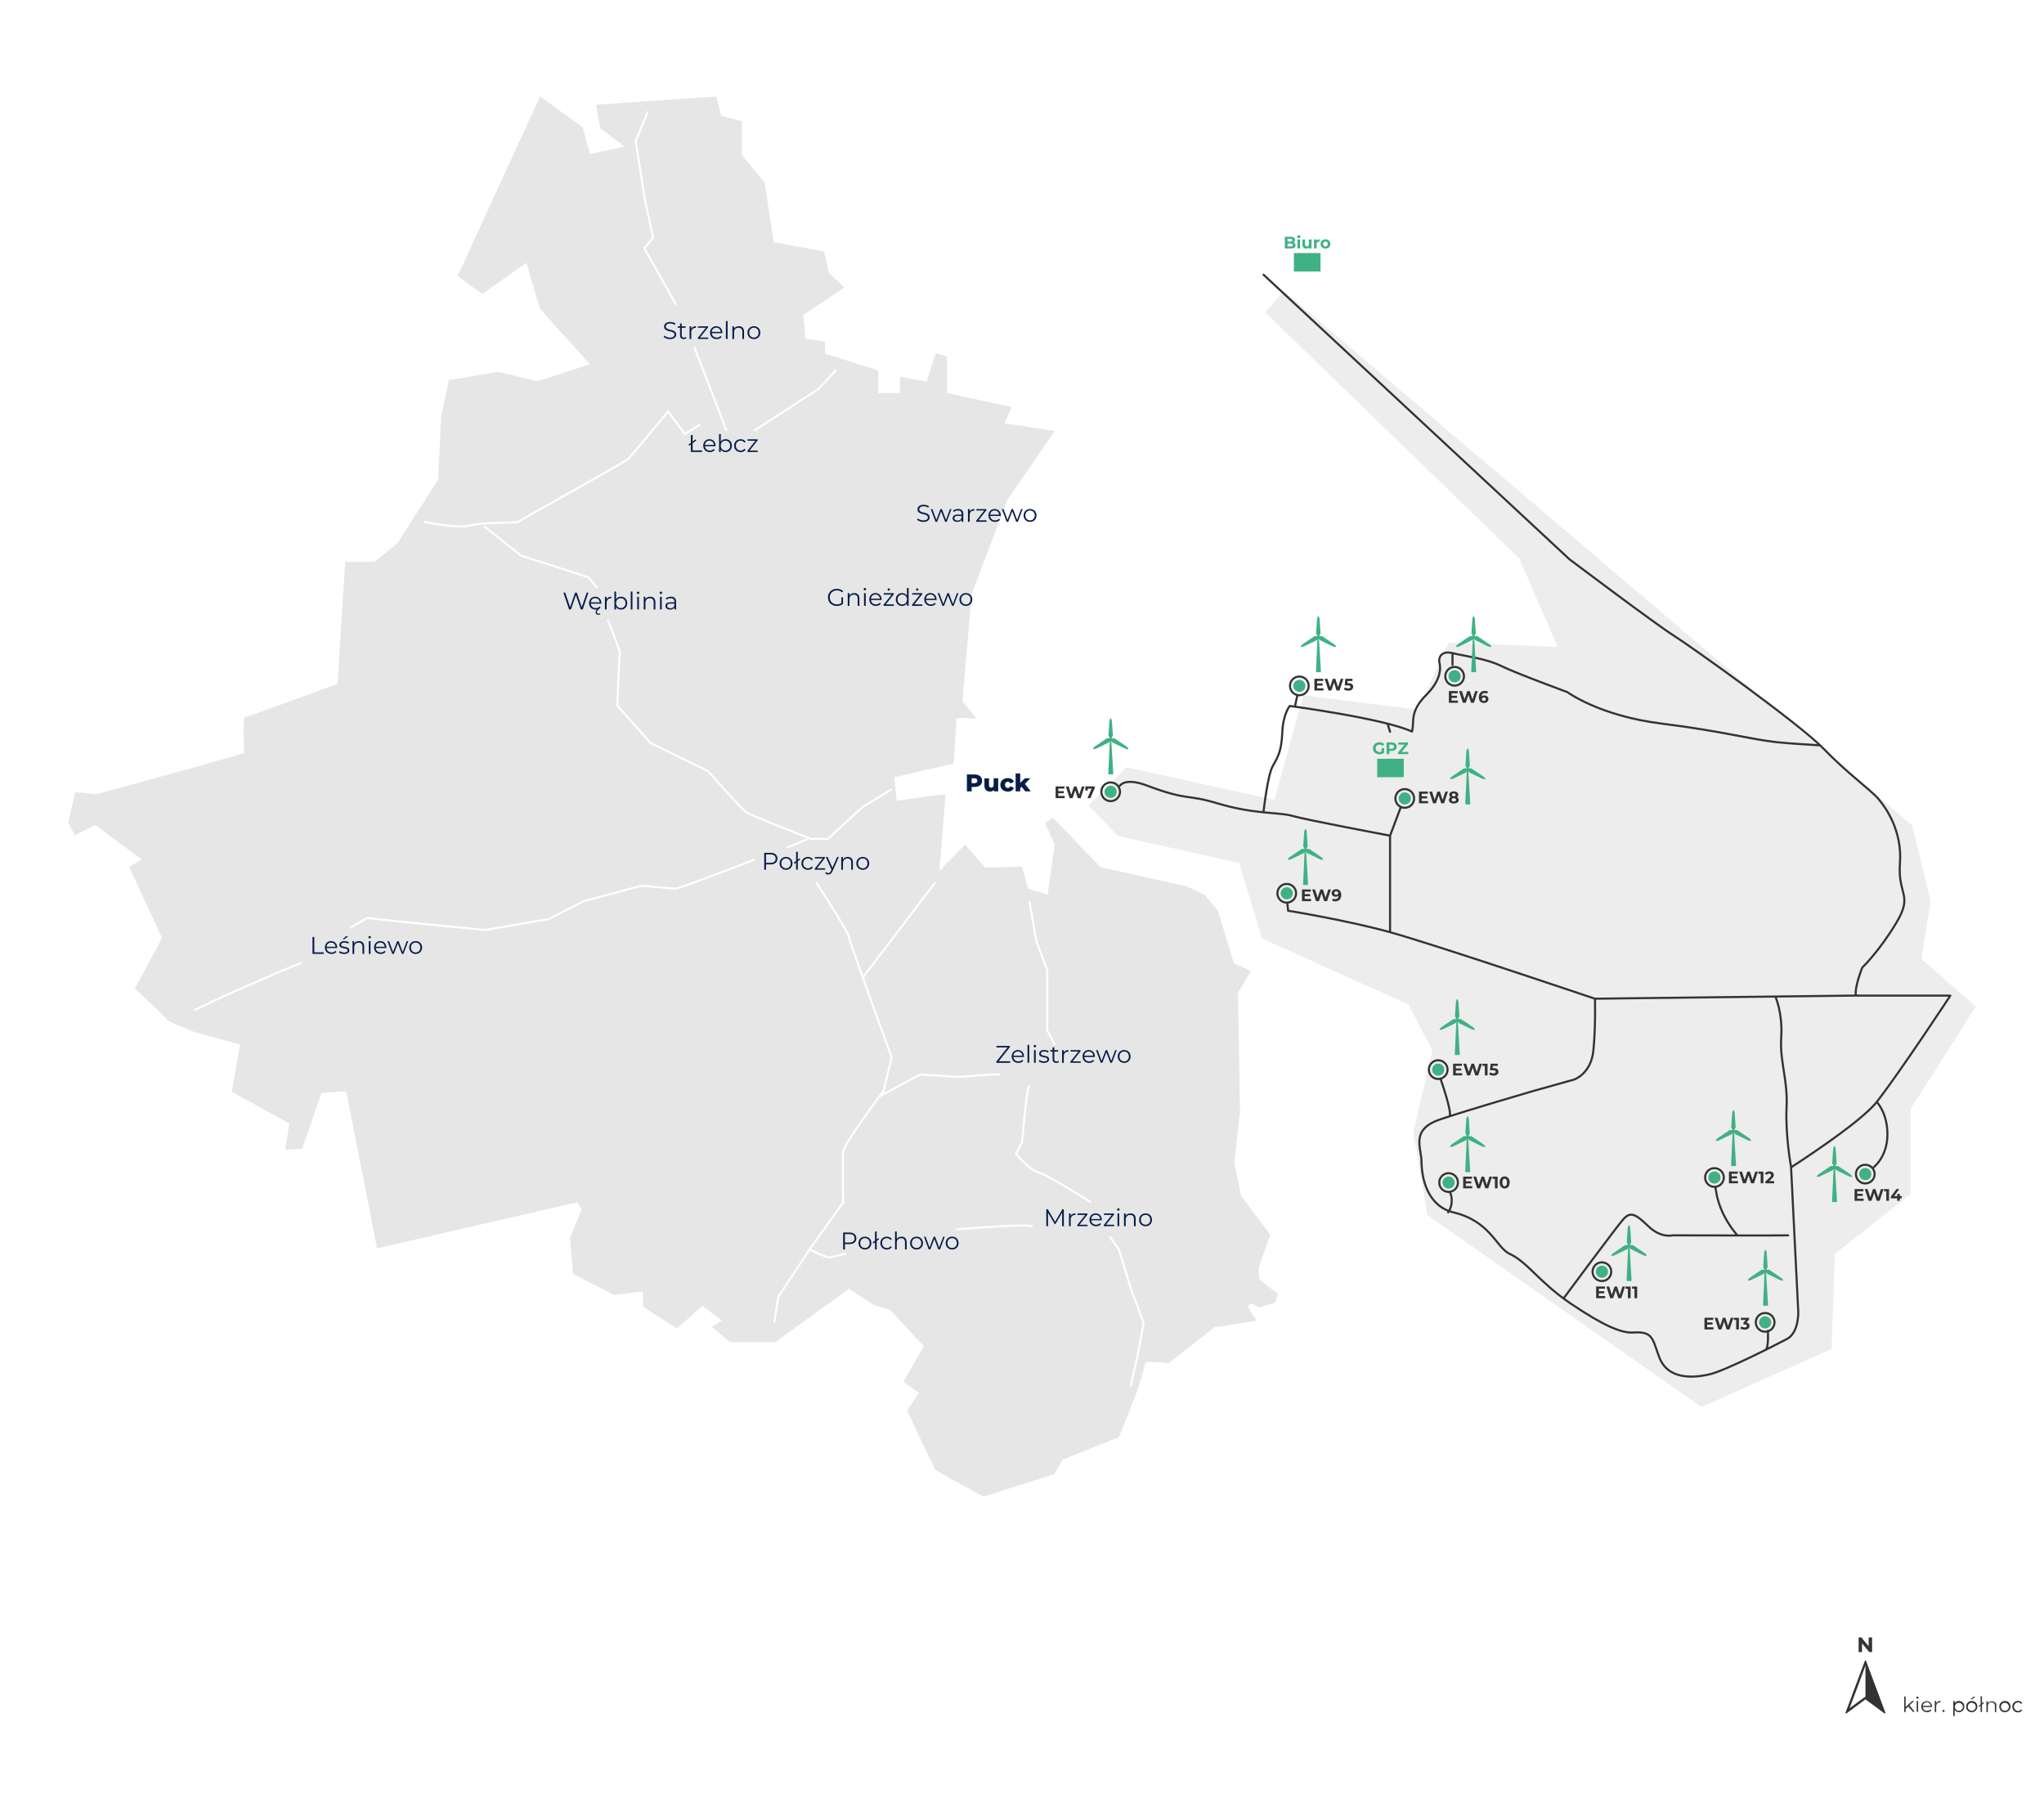 <?xml version="1.0" encoding="UTF-8"?> <svg xmlns="http://www.w3.org/2000/svg" xmlns:xlink="http://www.w3.org/1999/xlink" id="Layer_1" data-name="Layer 1" width="358.84mm" height="314.9mm" viewBox="0 0 1017.19 892.64"><defs><filter id="drop-shadow-6" filterUnits="userSpaceOnUse"><feOffset dx="0" dy="10.51"></feOffset><feGaussianBlur result="blur" stdDeviation="9.57"></feGaussianBlur><feFlood flood-color="#000" flood-opacity=".22"></feFlood><feComposite in2="blur" operator="in"></feComposite><feComposite in="SourceGraphic"></feComposite></filter><clipPath id="clippath"><rect x="510.52" y="65.65" width="498.15" height="653.99" style="fill: none;"></rect></clipPath><clipPath id="clippath-1"><rect x="510.52" y="65.65" width="498.15" height="653.99" style="fill: none;"></rect></clipPath><clipPath id="clippath-2"><rect x="510.52" y="65.65" width="498.15" height="653.99" style="fill: none;"></rect></clipPath><clipPath id="clippath-3"><rect x="510.52" y="65.65" width="498.15" height="653.99" style="fill: none;"></rect></clipPath><clipPath id="clippath-4"><rect x="510.52" y="65.65" width="498.15" height="653.99" style="fill: none;"></rect></clipPath><clipPath id="clippath-5"><rect x="510.52" y="65.65" width="498.15" height="653.99" style="fill: none;"></rect></clipPath><clipPath id="clippath-6"><rect x="510.52" y="65.65" width="498.15" height="653.99" style="fill: none;"></rect></clipPath><clipPath id="clippath-7"><rect x="510.52" y="65.65" width="498.15" height="653.99" style="fill: none;"></rect></clipPath><clipPath id="clippath-8"><rect x="510.52" y="65.65" width="498.15" height="653.99" style="fill: none;"></rect></clipPath><clipPath id="clippath-9"><rect x="510.52" y="65.65" width="498.15" height="653.99" style="fill: none;"></rect></clipPath><clipPath id="clippath-10"><rect x="510.52" y="65.65" width="498.15" height="653.99" style="fill: none;"></rect></clipPath><clipPath id="clippath-11"><rect x="510.52" y="65.65" width="498.15" height="653.99" style="fill: none;"></rect></clipPath><clipPath id="clippath-12"><rect x="510.52" y="65.65" width="498.15" height="653.99" style="fill: none;"></rect></clipPath><clipPath id="clippath-13"><rect x="510.52" y="65.65" width="498.15" height="653.99" style="fill: none;"></rect></clipPath><clipPath id="clippath-14"><rect x="510.52" y="65.65" width="498.15" height="653.99" style="fill: none;"></rect></clipPath><clipPath id="clippath-15"><rect x="510.52" y="65.65" width="498.15" height="653.99" style="fill: none;"></rect></clipPath><clipPath id="clippath-16"><rect x="510.52" y="65.65" width="498.15" height="653.99" style="fill: none;"></rect></clipPath><clipPath id="clippath-17"><rect x="510.52" y="65.65" width="498.15" height="653.99" style="fill: none;"></rect></clipPath><clipPath id="clippath-18"><rect x="510.52" y="65.65" width="498.15" height="653.99" style="fill: none;"></rect></clipPath><clipPath id="clippath-19"><rect x="510.52" y="65.65" width="498.15" height="653.99" style="fill: none;"></rect></clipPath><clipPath id="clippath-20"><rect x="510.52" y="65.65" width="498.15" height="653.99" style="fill: none;"></rect></clipPath><clipPath id="clippath-21"><rect x="510.52" y="65.65" width="498.15" height="653.99" style="fill: none;"></rect></clipPath><clipPath id="clippath-22"><rect x="510.52" y="65.65" width="498.15" height="653.99" style="fill: none;"></rect></clipPath><clipPath id="clippath-23"><rect x="510.52" y="65.65" width="498.15" height="653.99" style="fill: none;"></rect></clipPath><clipPath id="clippath-24"><rect x="510.52" y="65.65" width="498.15" height="653.99" style="fill: none;"></rect></clipPath><clipPath id="clippath-25"><rect x="510.52" y="65.65" width="498.15" height="653.99" style="fill: none;"></rect></clipPath><clipPath id="clippath-26"><rect x="510.52" y="65.65" width="498.15" height="653.99" style="fill: none;"></rect></clipPath><clipPath id="clippath-27"><rect x="510.52" y="65.65" width="498.15" height="653.99" style="fill: none;"></rect></clipPath><clipPath id="clippath-28"><rect x="510.52" y="65.65" width="498.15" height="653.99" style="fill: none;"></rect></clipPath><clipPath id="clippath-29"><rect x="510.52" y="65.65" width="498.15" height="653.99" style="fill: none;"></rect></clipPath><clipPath id="clippath-30"><rect x="510.52" y="65.65" width="498.15" height="653.99" style="fill: none;"></rect></clipPath><clipPath id="clippath-31"><rect x="510.52" y="65.65" width="498.15" height="653.99" style="fill: none;"></rect></clipPath><clipPath id="clippath-32"><rect x="510.52" y="65.65" width="498.15" height="653.99" style="fill: none;"></rect></clipPath><clipPath id="clippath-33"><rect x="510.52" y="65.65" width="498.15" height="653.99" style="fill: none;"></rect></clipPath><clipPath id="clippath-34"><rect x="510.52" y="65.65" width="498.15" height="653.99" style="fill: none;"></rect></clipPath></defs><g><g><g><path d="m918.74,852.29l9.6-7.1,9.6,7.1-9.6-25.7-4.8,12.8-4.8,12.9Z" style="fill: #333; fill-rule: evenodd; stroke: #333; stroke-linecap: round; stroke-linejoin: round; stroke-width: .65px;"></path><path d="m928.34,828.79v15.4l-7.9,5.8,4-10.6,3.9-10.6Z" style="fill: #fff; fill-rule: evenodd;"></path></g><path d="m931.64,814.79v7.3h-1.4l-3.6-4.4v4.4h-1.7v-7.3h1.4l3.6,4.4v-4.4h1.7Z" style="fill: #333;"></path></g><g><path d="m949.64,849.19l-1.3,1.1v1.6h-.7v-7.7h.7v5.2l3.3-3h.9l-2.3,2.2,2.6,3.2h-.9l-2.3-2.6Z" style="fill: #333;"></path><path d="m953.74,844.69c0-.3.2-.5.5-.5h0c.3,0,.5.2.5.5h0c0,.3-.2.6-.5.6s-.6-.2-.6-.5c.1,0,.1-.1.1-.1h0Zm.1,1.7h.7v5.4h-.7v-5.4Z" style="fill: #333;"></path><path d="m961.44,849.39h-4.6c.1,1.1,1,2,2.1,1.9h.1c.6,0,1.2-.2,1.7-.7l.4.5c-.5.6-1.3.9-2.1.9-1.5.1-2.8-1.1-2.9-2.5v-.2c-.1-1.5,1-2.7,2.5-2.8h.2c1.4,0,2.6,1.1,2.6,2.6q0,.1,0,.3c0-.2,0-.1,0,0Zm-4.6-.6h3.9c-.1-1.1-1-1.9-2.1-1.8-.9.1-1.7.9-1.8,1.8Z" style="fill: #333;"></path><path d="m965.64,846.39v.7h-.2c-1,0-1.8.7-1.9,1.7v3.1h-.7v-5.5h.7v1.1c.5-.7,1.3-1.2,2.1-1.1Z" style="fill: #333;"></path><path d="m966.64,851.39c0-.3.2-.5.5-.6h0c.3,0,.6.2.6.5h0c0,.3-.2.6-.6.6-.3,0-.5-.2-.5-.5h0Z" style="fill: #333;"></path><path d="m977.54,849.19c.1,1.5-1.1,2.7-2.5,2.8h-.2c-.8,0-1.6-.4-2.1-1.1v3h-.7v-7.5h.7v1.1c.5-.7,1.3-1.2,2.1-1.1,1.5,0,2.7,1.1,2.7,2.6v.2Zm-.7,0c-.1-1.1-1-1.9-2.1-1.9s-1.9,1-1.9,2.1c.1,1.1.9,1.9,2,1.9s2-.9,2-2.1h0Z" style="fill: #333;"></path><path d="m978.44,849.19c0-1.5,1.2-2.8,2.8-2.8s2.8,1.2,2.8,2.8c0,1.5-1.2,2.8-2.8,2.8-1.5.1-2.7-1.1-2.8-2.6v-.2Zm4.8,0c-.1-1.1-1-1.9-2.1-1.9s-1.9,1-1.9,2.1c.1,1.1.9,1.9,2,1.9s2-.9,2-2.1h0Zm-1.2-4.9h1l-1.7,1.3h-.7l1.4-1.3Z" style="fill: #333;"></path><path d="m986.34,848.29v3.6h-.7v-3.1l-.7.5-.3-.4,1-.8v-4h.7v3.4l.7-.5.3.4-1,.9Z" style="fill: #333;"></path><path d="m993.44,848.69v3.2h-.7v-3.1c.1-.8-.5-1.6-1.3-1.7h-.3c-1-.1-1.8.7-1.9,1.7v3.2h-.7v-5.4h.7v1c.5-.7,1.3-1.1,2.1-1,1.1-.1,2.1.8,2.2,1.9-.1,0-.1.1-.1.2Z" style="fill: #333;"></path><path d="m994.94,849.19c0-1.5,1.2-2.8,2.8-2.8s2.8,1.2,2.8,2.8c0,1.5-1.2,2.8-2.8,2.8-1.5.1-2.7-1.1-2.8-2.6v-.2Zm4.8,0c-.1-1.1-1-1.9-2.1-1.9s-1.9,1-1.9,2.1c.1,1.1.9,1.9,2,1.9s2-.9,2-2.1h0Z" style="fill: #333;"></path><path d="m1001.44,849.19c-.1-1.5,1.1-2.7,2.6-2.8h.2c.9-.1,1.7.4,2.1,1.1l-.5.4c-.4-.5-1-.8-1.6-.8-1.2.1-2.1,1.1-2,2.3.1,1.1.9,1.9,2,2,.6,0,1.2-.3,1.6-.8l.5.4c-.5.7-1.3,1.1-2.1,1.1-1.5.1-2.7-1.1-2.8-2.6,0-.2,0-.3,0-.3Z" style="fill: #333;"></path></g></g><path d="m293.62,181.28l-24.87-27.57-6.79-22.98-21.96,15.57-12.26-8.94,41.01-89.36,21.29,15.32,3.57,13.28,17.36-3.57-12.26-9.19-2.04-11.74,59.74-4.09,2.55,9.7,10.21,2.55v16.85l11.39,13.79,4.44,29.62,25.02,4.6,2.55,10.72,7.66,7.15-20.43,13.79,1.02,11.74,9.7,1.53v5.88l26.55,8.41v11.23h10.8v-8.17l13.2,2.55,4.6-14.03s5.62.75,5.62,2.29v17.36l32.17,6.98-3.57,8.08,25.02,3.83-23.74,34.47-17.62,46.72-4.6,53.36,7.15,8.68s-10.47-1.02-10.21,0c.26,1.02-1.28,22.21-1.28,22.21l-29.62,6.89,1.28,11.74s24.26-3.83,24.26-3.06-3.06,38.04-3.06,38.04l12.77-13.28,9.96,11.49,18.38-.51,3.06,10.9,9.7,3.14,3.57-25.02-4.85-10.72,25.28-16.34,41.11,45.88,13.02,6.2,6.38,7.66,23.74,10.72v7.91l-13.53,22.47,1.02,58.72-2.81,26.04,3.32,16.34,14.55,19.15-5.87,16.85.51,5.62,9.19,7.15-1.53,4.34-7.66,2.3-4.6-2.04-1.02,2.04,4.09,6.64-20.94,3.32-22.72,17.87s-11.74-1.53-11.74,0-4.09,14.3-4.09,14.3l-8.94,22.47-28.09,11.23-4.09,7.15-35.23,11.23-24-13.28-14.04-29.62,5.87-8.68-7.66-5.62,10.21-17.62-16.85-18.13-7.91-2.3-12.51-8.17-36.77,26.55h-22.47l-8.99-7.66,4.91-3.06-9.7-7.4-12.51,11.23s-16.85-10.21-16.85-10.98-.26-7.4-.26-7.4l-14.21,1.79-20.51-10.47-1.53-17.87,5.87-14.3-2.3-3.49-99.57,22.9-15.32-78.13-12.26.77-9.7,27.83-8.43.51,2.04-13.1-28.6-15.75,4.09-23.49-22.21-6.13s-14.04-5.36-14.3-6.38-15.83-15.32-15.83-15.32l13.53-25.28-16.34-35.23,6.13-3.83-22.98-17.11-10.21,5.11-3.32-6.38,3.57-15.06,10.47,1.02,43.91-12,29.62-8.43s-.77-17.87.26-17.87,46.21-16.6,46.21-16.6l3.83-60.77h14.55l11.23-8.94,20.43-31.91,1.53-31.15,3.83-18.38,24.51-4.09,19.66,4.6,26.04-8.43Z" style="fill: #e6e6e6;"></path><g><path d="m488.74,388.5c0,1.91-1.44,3.09-3.73,3.09h-1.46v2.19h-2.38v-8.4h3.84c2.29,0,3.73,1.19,3.73,3.11Zm-2.4,0c0-.78-.49-1.24-1.48-1.24h-1.32v2.46h1.32c.98,0,1.48-.46,1.48-1.22Z" style="fill: #071d49;"></path><path d="m496.75,387.29v6.5h-2.17v-.7c-.49.54-1.19.8-1.93.8-1.6,0-2.76-.91-2.76-2.97v-3.63h2.28v3.26c0,1.01.4,1.4,1.08,1.4s1.22-.44,1.22-1.54v-3.13h2.28Z" style="fill: #071d49;"></path><path d="m497.81,390.53c0-1.96,1.55-3.35,3.73-3.35,1.48,0,2.6.66,3.05,1.79l-1.76.9c-.31-.61-.77-.88-1.29-.88-.79,0-1.41.55-1.41,1.54s.62,1.56,1.41,1.56c.53,0,.98-.26,1.29-.88l1.76.9c-.44,1.13-1.57,1.79-3.05,1.79-2.18,0-3.73-1.39-3.73-3.37Z" style="fill: #071d49;"></path><path d="m508.38,391.51l-.67.68v1.59h-2.28v-8.9h2.28v4.67l2.33-2.27h2.7l-2.7,2.78,2.93,3.72h-2.76l-1.82-2.28Z" style="fill: #071d49;"></path></g><g><path d="m292.82,294.87l-2.83,8.4h-.94l-2.46-7.16-2.47,7.16h-.92l-2.83-8.4h.91l2.42,7.22,2.51-7.22h.83l2.47,7.26,2.46-7.26h.85Z" style="fill: #071d49;"></path><path d="m299.28,300.38h-5.28c.1,1.32,1.1,2.2,2.48,2.2.77,0,1.45-.28,1.93-.83l.48.55c-.13.16-.28.28-.46.43-1.13.97-1.38,1.48-1.38,1.96s.34.7.79.7c.25,0,.54-.07.73-.23l.19.47c-.29.19-.64.29-1.02.29-.79,0-1.32-.44-1.32-1.18,0-.43.18-.95.68-1.46-.22.04-.43.06-.66.06-1.97,0-3.31-1.34-3.31-3.21s1.31-3.2,3.08-3.2,3.06,1.31,3.06,3.2c0,.07-.01.17-.01.26Zm-5.28-.64h4.47c-.11-1.24-1.01-2.1-2.24-2.1s-2.12.86-2.23,2.1Z" style="fill: #071d49;"></path><path d="m304.21,296.91v.83c-.07,0-.14-.01-.2-.01-1.32,0-2.12.84-2.12,2.33v3.21h-.85v-6.31h.82v1.24c.4-.84,1.2-1.28,2.36-1.28Z" style="fill: #071d49;"></path><path d="m312.14,300.12c0,1.91-1.34,3.21-3.14,3.21-1.04,0-1.92-.46-2.43-1.31v1.25h-.82v-8.9h.85v3.79c.53-.82,1.39-1.25,2.4-1.25,1.8,0,3.14,1.29,3.14,3.2Zm-.85,0c0-1.48-1.02-2.46-2.35-2.46s-2.35.98-2.35,2.46,1.01,2.46,2.35,2.46,2.35-.98,2.35-2.46Z" style="fill: #071d49;"></path><path d="m313.88,294.37h.85v8.9h-.85v-8.9Z" style="fill: #071d49;"></path><path d="m316.92,294.97c0-.32.28-.6.62-.6s.62.26.62.59c0,.35-.26.62-.62.62s-.62-.28-.62-.61Zm.19,1.99h.85v6.31h-.85v-6.31Z" style="fill: #071d49;"></path><path d="m326.15,299.61v3.66h-.85v-3.57c0-1.33-.7-2.01-1.89-2.01-1.36,0-2.21.84-2.21,2.28v3.31h-.85v-6.31h.82v1.16c.46-.77,1.31-1.21,2.4-1.21,1.54,0,2.59.89,2.59,2.7Z" style="fill: #071d49;"></path><path d="m328.27,294.97c0-.32.28-.6.62-.6s.62.26.62.59c0,.35-.26.62-.62.62s-.62-.28-.62-.61Zm.19,1.99h.85v6.31h-.85v-6.31Z" style="fill: #071d49;"></path><path d="m336.45,299.36v3.91h-.82v-.98c-.38.65-1.13,1.04-2.17,1.04-1.43,0-2.3-.74-2.3-1.83,0-.97.62-1.79,2.44-1.79h2v-.38c0-1.08-.61-1.67-1.79-1.67-.82,0-1.58.29-2.1.74l-.38-.64c.64-.54,1.57-.85,2.57-.85,1.63,0,2.55.82,2.55,2.45Zm-.85,2.02v-1.03h-1.98c-1.22,0-1.62.48-1.62,1.13,0,.73.59,1.19,1.6,1.19s1.67-.46,2-1.28Z" style="fill: #071d49;"></path></g><g><path d="m330.27,167.65l.35-.68c.6.59,1.67,1.02,2.77,1.02,1.57,0,2.25-.66,2.25-1.49,0-2.3-5.17-.89-5.17-3.99,0-1.24.96-2.3,3.09-2.3.95,0,1.93.28,2.6.74l-.3.71c-.72-.47-1.56-.7-2.3-.7-1.54,0-2.22.68-2.22,1.52,0,2.3,5.17.91,5.17,3.97,0,1.24-.98,2.29-3.13,2.29-1.26,0-2.49-.44-3.12-1.09Z" style="fill: #071d49;"></path><path d="m341.6,168.29c-.34.3-.84.44-1.33.44-1.19,0-1.85-.67-1.85-1.83v-3.81h-1.13v-.72h1.13v-1.38h.85v1.38h1.92v.72h-1.92v3.77c0,.74.38,1.15,1.09,1.15.35,0,.7-.11.94-.32l.3.61Z" style="fill: #071d49;"></path><path d="m346.33,162.32v.83c-.07,0-.14-.01-.2-.01-1.32,0-2.12.84-2.12,2.33v3.21h-.85v-6.31h.82v1.24c.4-.84,1.2-1.28,2.36-1.28Z" style="fill: #071d49;"></path><path d="m352.41,167.96v.71h-5.13v-.56l3.97-5.03h-3.9v-.72h4.99v.56l-3.97,5.04h4.04Z" style="fill: #071d49;"></path><path d="m359.48,165.78h-5.28c.1,1.32,1.1,2.2,2.48,2.2.77,0,1.45-.28,1.93-.83l.48.55c-.56.67-1.44,1.03-2.43,1.03-1.97,0-3.31-1.34-3.31-3.21s1.31-3.2,3.08-3.2,3.06,1.31,3.06,3.2c0,.07-.01.17-.01.26Zm-5.28-.64h4.47c-.11-1.24-1.01-2.1-2.24-2.1s-2.12.86-2.23,2.1Z" style="fill: #071d49;"></path><path d="m361.23,159.77h.85v8.9h-.85v-8.9Z" style="fill: #071d49;"></path><path d="m370.27,165.01v3.66h-.85v-3.57c0-1.33-.7-2.01-1.89-2.01-1.36,0-2.21.84-2.21,2.28v3.31h-.85v-6.31h.82v1.16c.46-.77,1.31-1.21,2.4-1.21,1.54,0,2.59.89,2.59,2.7Z" style="fill: #071d49;"></path><path d="m371.97,165.52c0-1.87,1.37-3.2,3.21-3.2s3.2,1.33,3.2,3.2-1.35,3.21-3.2,3.21-3.21-1.34-3.21-3.21Zm5.55,0c0-1.48-1-2.46-2.34-2.46s-2.35.98-2.35,2.46,1.01,2.46,2.35,2.46,2.34-.98,2.34-2.46Z" style="fill: #071d49;"></path></g><g><path d="m349.39,224.13v.77h-5.59v-3.71l-.8.6-.4-.5,1.2-.9v-3.89h.89v3.21l1.42-1.07.41.52-1.82,1.37v3.6h4.7Z" style="fill: #071d49;"></path><path d="m356.09,222.01h-5.28c.1,1.32,1.1,2.2,2.48,2.2.77,0,1.45-.28,1.93-.83l.48.55c-.56.67-1.44,1.03-2.43,1.03-1.97,0-3.31-1.34-3.31-3.21s1.31-3.2,3.08-3.2,3.06,1.31,3.06,3.2c0,.07-.01.17-.01.26Zm-5.28-.64h4.47c-.11-1.24-1.01-2.1-2.24-2.1s-2.12.86-2.23,2.1Z" style="fill: #071d49;"></path><path d="m364.23,221.75c0,1.91-1.34,3.21-3.14,3.21-1.04,0-1.92-.46-2.43-1.31v1.25h-.82v-8.9h.85v3.79c.53-.82,1.39-1.25,2.4-1.25,1.8,0,3.14,1.29,3.14,3.2Zm-.85,0c0-1.48-1.02-2.46-2.35-2.46s-2.35.98-2.35,2.46,1.01,2.46,2.35,2.46,2.35-.98,2.35-2.46Z" style="fill: #071d49;"></path><path d="m365.34,221.75c0-1.88,1.37-3.2,3.25-3.2,1.07,0,1.97.42,2.47,1.25l-.64.43c-.43-.64-1.1-.94-1.83-.94-1.38,0-2.39.98-2.39,2.46s1.01,2.46,2.39,2.46c.73,0,1.4-.29,1.83-.92l.64.43c-.5.82-1.4,1.25-2.47,1.25-1.88,0-3.25-1.33-3.25-3.21Z" style="fill: #071d49;"></path><path d="m377.08,224.19v.71h-5.13v-.56l3.97-5.03h-3.9v-.72h4.99v.56l-3.97,5.04h4.04Z" style="fill: #071d49;"></path></g><g><path d="m456.38,258.61l.35-.68c.6.59,1.67,1.02,2.77,1.02,1.57,0,2.25-.66,2.25-1.49,0-2.3-5.17-.89-5.17-3.99,0-1.24.96-2.3,3.09-2.3.95,0,1.93.28,2.6.74l-.3.71c-.72-.47-1.56-.7-2.3-.7-1.54,0-2.22.68-2.22,1.52,0,2.3,5.17.91,5.17,3.97,0,1.24-.98,2.29-3.13,2.29-1.26,0-2.49-.44-3.12-1.09Z" style="fill: #071d49;"></path><path d="m473.52,253.32l-2.39,6.31h-.8l-1.99-5.17-1.99,5.17h-.8l-2.38-6.31h.82l1.98,5.36,2.03-5.36h.73l2.02,5.36,2-5.36h.78Z" style="fill: #071d49;"></path><path d="m479.38,255.72v3.91h-.82v-.98c-.38.65-1.13,1.04-2.17,1.04-1.43,0-2.3-.74-2.3-1.83,0-.97.62-1.79,2.44-1.79h2v-.38c0-1.08-.61-1.67-1.79-1.67-.82,0-1.58.29-2.1.74l-.38-.64c.64-.54,1.57-.85,2.57-.85,1.63,0,2.55.82,2.55,2.45Zm-.85,2.02v-1.03h-1.98c-1.22,0-1.62.48-1.62,1.13,0,.73.59,1.19,1.6,1.19s1.67-.46,2-1.28Z" style="fill: #071d49;"></path><path d="m484.88,253.27v.83c-.07,0-.14-.01-.2-.01-1.32,0-2.12.84-2.12,2.33v3.21h-.85v-6.31h.82v1.24c.4-.84,1.2-1.28,2.36-1.28Z" style="fill: #071d49;"></path><path d="m490.96,258.92v.71h-5.13v-.56l3.97-5.03h-3.9v-.72h4.99v.56l-3.97,5.04h4.04Z" style="fill: #071d49;"></path><path d="m498.03,256.74h-5.28c.1,1.32,1.1,2.2,2.48,2.2.77,0,1.45-.28,1.93-.83l.48.55c-.56.67-1.44,1.03-2.43,1.03-1.97,0-3.31-1.34-3.31-3.21s1.31-3.2,3.08-3.2,3.06,1.31,3.06,3.2c0,.07-.01.17-.01.26Zm-5.28-.64h4.47c-.11-1.24-1.01-2.1-2.24-2.1s-2.12.86-2.23,2.1Z" style="fill: #071d49;"></path><path d="m508.92,253.32l-2.39,6.31h-.8l-1.99-5.17-1.99,5.17h-.8l-2.38-6.31h.82l1.98,5.36,2.03-5.36h.73l2.02,5.36,2-5.36h.78Z" style="fill: #071d49;"></path><path d="m509.4,256.48c0-1.87,1.37-3.2,3.21-3.2s3.2,1.33,3.2,3.2-1.35,3.21-3.2,3.21-3.21-1.34-3.21-3.21Zm5.55,0c0-1.48-1-2.46-2.34-2.46s-2.35.98-2.35,2.46,1.01,2.46,2.35,2.46,2.34-.98,2.34-2.46Z" style="fill: #071d49;"></path></g><g><path d="m418.68,297.26h.85v3.2c-.79.71-1.92,1.07-3.08,1.07-2.55,0-4.42-1.81-4.42-4.27s1.87-4.27,4.44-4.27c1.27,0,2.37.41,3.12,1.21l-.55.56c-.71-.7-1.55-.98-2.53-.98-2.08,0-3.6,1.48-3.6,3.48s1.52,3.48,3.59,3.48c.8,0,1.55-.18,2.2-.65v-2.83Z" style="fill: #071d49;"></path><path d="m427.67,297.8v3.66h-.85v-3.57c0-1.33-.7-2.01-1.89-2.01-1.36,0-2.21.84-2.21,2.28v3.31h-.85v-6.31h.82v1.16c.46-.77,1.31-1.21,2.4-1.21,1.54,0,2.59.89,2.59,2.7Z" style="fill: #071d49;"></path><path d="m429.79,293.16c0-.32.28-.6.62-.6s.62.26.62.59c0,.35-.26.62-.62.62s-.62-.28-.62-.61Zm.19,1.99h.85v6.31h-.85v-6.31Z" style="fill: #071d49;"></path><path d="m438.71,298.56h-5.28c.1,1.32,1.1,2.2,2.48,2.2.77,0,1.45-.28,1.93-.83l.48.55c-.56.67-1.44,1.03-2.43,1.03-1.97,0-3.31-1.34-3.31-3.21s1.31-3.2,3.08-3.2,3.06,1.31,3.06,3.2c0,.07-.01.17-.01.26Zm-5.28-.64h4.47c-.11-1.24-1.01-2.1-2.24-2.1s-2.12.86-2.23,2.1Z" style="fill: #071d49;"></path><path d="m444.85,300.75v.71h-5.13v-.56l3.97-5.03h-3.9v-.72h4.99v.56l-3.97,5.04h4.04Zm-3.14-7.42c0-.32.25-.58.58-.58s.58.25.58.58-.25.58-.58.58-.58-.25-.58-.58Z" style="fill: #071d49;"></path><path d="m452.18,292.56v8.9h-.82v-1.25c-.52.85-1.39,1.31-2.43,1.31-1.8,0-3.14-1.31-3.14-3.21s1.34-3.2,3.14-3.2c1.01,0,1.87.43,2.4,1.25v-3.79h.85Zm-.84,5.75c0-1.48-1.01-2.46-2.34-2.46s-2.35.98-2.35,2.46,1.01,2.46,2.35,2.46,2.34-.98,2.34-2.46Z" style="fill: #071d49;"></path><path d="m459.01,300.75v.71h-5.13v-.56l3.97-5.03h-3.9v-.72h4.99v.56l-3.97,5.04h4.04Zm-3.14-7.42c0-.32.25-.58.58-.58s.58.25.58.58-.25.58-.58.58-.58-.25-.58-.58Z" style="fill: #071d49;"></path><path d="m466.08,298.56h-5.28c.1,1.32,1.1,2.2,2.48,2.2.77,0,1.45-.28,1.93-.83l.48.55c-.56.67-1.44,1.03-2.43,1.03-1.97,0-3.31-1.34-3.31-3.21s1.31-3.2,3.08-3.2,3.06,1.31,3.06,3.2c0,.07-.01.17-.01.26Zm-5.28-.64h4.47c-.11-1.24-1.01-2.1-2.24-2.1s-2.12.86-2.23,2.1Z" style="fill: #071d49;"></path><path d="m476.97,295.15l-2.39,6.31h-.8l-1.99-5.17-1.99,5.17h-.8l-2.38-6.31h.82l1.98,5.36,2.03-5.36h.73l2.02,5.36,2-5.36h.78Z" style="fill: #071d49;"></path><path d="m477.45,298.3c0-1.87,1.37-3.2,3.21-3.2s3.2,1.33,3.2,3.2-1.35,3.21-3.2,3.21-3.21-1.34-3.21-3.21Zm5.55,0c0-1.48-1-2.46-2.34-2.46s-2.35.98-2.35,2.46,1.01,2.46,2.35,2.46,2.34-.98,2.34-2.46Z" style="fill: #071d49;"></path></g><g><path d="m386.89,427.25c0,1.79-1.29,2.87-3.43,2.87h-2.25v2.65h-.89v-8.4h3.14c2.13,0,3.43,1.08,3.43,2.88Zm-.89,0c0-1.34-.89-2.11-2.57-2.11h-2.23v4.2h2.23c1.68,0,2.57-.77,2.57-2.09Z" style="fill: #071d49;"></path><path d="m387.96,429.61c0-1.87,1.37-3.2,3.21-3.2s3.2,1.33,3.2,3.2-1.35,3.21-3.2,3.21-3.21-1.34-3.21-3.21Zm5.55,0c0-1.48-1-2.46-2.34-2.46s-2.35.98-2.35,2.46,1.01,2.46,2.35,2.46,2.34-.98,2.34-2.46Z" style="fill: #071d49;"></path><path d="m397.03,428.59v4.17h-.85v-3.54l-.82.61-.4-.52,1.21-.91v-4.55h.85v3.91l.84-.64.38.53-1.22.92Z" style="fill: #071d49;"></path><path d="m398.83,429.61c0-1.88,1.37-3.2,3.25-3.2,1.07,0,1.97.42,2.47,1.25l-.64.43c-.43-.64-1.1-.94-1.83-.94-1.38,0-2.39.98-2.39,2.46s1.01,2.46,2.39,2.46c.73,0,1.4-.29,1.83-.92l.64.43c-.5.82-1.4,1.25-2.47,1.25-1.88,0-3.25-1.33-3.25-3.21Z" style="fill: #071d49;"></path><path d="m410.58,432.05v.71h-5.13v-.56l3.97-5.03h-3.9v-.72h4.99v.56l-3.97,5.04h4.04Z" style="fill: #071d49;"></path><path d="m417.44,426.45l-3.15,7.06c-.53,1.24-1.2,1.63-2.1,1.63-.59,0-1.15-.19-1.54-.58l.4-.63c.31.31.7.48,1.15.48.56,0,.95-.26,1.31-1.06l.28-.61-2.82-6.3h.89l2.38,5.36,2.37-5.36h.84Z" style="fill: #071d49;"></path><path d="m424.45,429.1v3.66h-.85v-3.57c0-1.33-.7-2.01-1.89-2.01-1.36,0-2.21.84-2.21,2.28v3.31h-.85v-6.31h.82v1.16c.46-.77,1.31-1.21,2.4-1.21,1.54,0,2.59.89,2.59,2.7Z" style="fill: #071d49;"></path><path d="m426.15,429.61c0-1.87,1.37-3.2,3.21-3.2s3.2,1.33,3.2,3.2-1.35,3.21-3.2,3.21-3.21-1.34-3.21-3.21Zm5.55,0c0-1.48-1-2.46-2.34-2.46s-2.35.98-2.35,2.46,1.01,2.46,2.35,2.46,2.34-.98,2.34-2.46Z" style="fill: #071d49;"></path></g><g><path d="m155.52,466.24h.89v7.63h4.7v.77h-5.59v-8.39Z" style="fill: #071d49;"></path><path d="m167.8,471.74h-5.28c.1,1.32,1.1,2.2,2.48,2.2.77,0,1.45-.28,1.93-.83l.48.55c-.56.67-1.44,1.03-2.43,1.03-1.97,0-3.31-1.34-3.31-3.21s1.31-3.2,3.08-3.2,3.06,1.31,3.06,3.2c0,.07-.01.17-.01.26Zm-5.28-.63h4.47c-.11-1.24-1.01-2.1-2.24-2.1s-2.12.86-2.23,2.1Z" style="fill: #071d49;"></path><path d="m168.68,473.92l.38-.67c.5.4,1.36.71,2.24.71,1.2,0,1.69-.41,1.69-1.03,0-1.64-4.09-.35-4.09-2.84,0-1.03.89-1.8,2.49-1.8.82,0,1.7.23,2.23.59l-.37.68c-.55-.38-1.21-.54-1.86-.54-1.14,0-1.64.45-1.64,1.04,0,1.7,4.09.42,4.09,2.84,0,1.09-.96,1.8-2.6,1.8-1.04,0-2.05-.34-2.57-.78Zm3.47-8.05h1.14l-1.94,1.49h-.84l1.64-1.49Z" style="fill: #071d49;"></path><path d="m181.23,470.98v3.66h-.85v-3.57c0-1.33-.7-2.01-1.89-2.01-1.36,0-2.21.84-2.21,2.28v3.31h-.85v-6.31h.82v1.16c.46-.77,1.31-1.21,2.4-1.21,1.54,0,2.59.89,2.59,2.7Z" style="fill: #071d49;"></path><path d="m183.35,466.34c0-.32.28-.6.62-.6s.62.26.62.59c0,.35-.26.62-.62.62s-.62-.28-.62-.61Zm.19,1.99h.85v6.31h-.85v-6.31Z" style="fill: #071d49;"></path><path d="m192.27,471.74h-5.28c.1,1.32,1.1,2.2,2.48,2.2.77,0,1.45-.28,1.93-.83l.48.55c-.56.67-1.44,1.03-2.43,1.03-1.97,0-3.31-1.34-3.31-3.21s1.31-3.2,3.08-3.2,3.06,1.31,3.06,3.2c0,.07-.01.17-.01.26Zm-5.28-.63h4.47c-.11-1.24-1.01-2.1-2.24-2.1s-2.12.86-2.23,2.1Z" style="fill: #071d49;"></path><path d="m203.16,468.33l-2.39,6.31h-.8l-1.99-5.17-1.99,5.17h-.8l-2.38-6.31h.82l1.98,5.36,2.03-5.36h.73l2.02,5.36,2-5.36h.78Z" style="fill: #071d49;"></path><path d="m203.64,471.48c0-1.87,1.37-3.2,3.21-3.2s3.2,1.33,3.2,3.2-1.35,3.21-3.2,3.21-3.21-1.34-3.21-3.21Zm5.55,0c0-1.47-1-2.46-2.34-2.46s-2.35.98-2.35,2.46,1.01,2.46,2.35,2.46,2.34-.98,2.34-2.46Z" style="fill: #071d49;"></path></g><g><path d="m502.7,528.08v.77h-6.88v-.61l5.56-7.02h-5.48v-.77h6.66v.61l-5.55,7.02h5.7Z" style="fill: #071d49;"></path><path d="m509.59,525.95h-5.28c.1,1.32,1.1,2.2,2.48,2.2.77,0,1.45-.28,1.93-.83l.48.55c-.56.67-1.44,1.03-2.43,1.03-1.97,0-3.31-1.34-3.31-3.21s1.31-3.2,3.08-3.2,3.06,1.31,3.06,3.2c0,.07-.01.17-.01.26Zm-5.28-.64h4.47c-.11-1.24-1.01-2.1-2.24-2.1s-2.12.86-2.23,2.1Z" style="fill: #071d49;"></path><path d="m511.34,519.94h.85v8.9h-.85v-8.9Z" style="fill: #071d49;"></path><path d="m514.38,520.54c0-.32.28-.6.62-.6s.62.26.62.59c0,.35-.26.62-.62.62s-.62-.28-.62-.61Zm.19,1.99h.85v6.31h-.85v-6.31Z" style="fill: #071d49;"></path><path d="m516.92,528.12l.38-.67c.5.4,1.36.71,2.24.71,1.2,0,1.69-.41,1.69-1.03,0-1.64-4.09-.35-4.09-2.84,0-1.03.89-1.8,2.49-1.8.82,0,1.7.23,2.23.59l-.37.68c-.55-.38-1.21-.54-1.86-.54-1.14,0-1.64.44-1.64,1.04,0,1.7,4.09.42,4.09,2.84,0,1.09-.96,1.8-2.6,1.8-1.04,0-2.05-.33-2.57-.78Z" style="fill: #071d49;"></path><path d="m526.99,528.46c-.34.3-.84.44-1.33.44-1.19,0-1.85-.67-1.85-1.83v-3.81h-1.13v-.72h1.13v-1.38h.85v1.38h1.92v.72h-1.92v3.77c0,.74.38,1.15,1.09,1.15.35,0,.7-.11.94-.32l.3.61Z" style="fill: #071d49;"></path><path d="m531.71,522.49v.83c-.07,0-.14-.01-.2-.01-1.32,0-2.12.84-2.12,2.33v3.21h-.85v-6.31h.82v1.24c.4-.84,1.2-1.28,2.36-1.28Z" style="fill: #071d49;"></path><path d="m537.8,528.13v.71h-5.13v-.56l3.97-5.03h-3.9v-.72h4.99v.56l-3.97,5.04h4.04Z" style="fill: #071d49;"></path><path d="m544.86,525.95h-5.28c.1,1.32,1.1,2.2,2.48,2.2.77,0,1.45-.28,1.93-.83l.48.55c-.56.67-1.44,1.03-2.43,1.03-1.97,0-3.31-1.34-3.31-3.21s1.31-3.2,3.08-3.2,3.06,1.31,3.06,3.2c0,.07-.01.17-.01.26Zm-5.28-.64h4.47c-.11-1.24-1.01-2.1-2.24-2.1s-2.12.86-2.23,2.1Z" style="fill: #071d49;"></path><path d="m555.76,522.53l-2.39,6.31h-.8l-1.99-5.17-1.99,5.17h-.8l-2.38-6.31h.82l1.98,5.36,2.03-5.36h.73l2.02,5.36,2-5.36h.78Z" style="fill: #071d49;"></path><path d="m556.23,525.69c0-1.87,1.37-3.2,3.21-3.2s3.2,1.33,3.2,3.2-1.35,3.21-3.2,3.21-3.21-1.34-3.21-3.21Zm5.55,0c0-1.48-1-2.46-2.34-2.46s-2.35.98-2.35,2.46,1.01,2.46,2.35,2.46,2.34-.98,2.34-2.46Z" style="fill: #071d49;"></path></g><g><path d="m529.41,601.73v8.4h-.85v-6.72l-3.3,5.65h-.42l-3.3-5.61v6.68h-.85v-8.4h.73l3.65,6.22,3.61-6.22h.73Z" style="fill: #071d49;"></path><path d="m535.15,603.77v.83c-.07,0-.14-.01-.2-.01-1.32,0-2.12.84-2.12,2.33v3.21h-.85v-6.31h.82v1.24c.4-.84,1.2-1.28,2.36-1.28Z" style="fill: #071d49;"></path><path d="m541.23,609.42v.71h-5.13v-.56l3.97-5.03h-3.9v-.72h4.99v.56l-3.97,5.04h4.04Z" style="fill: #071d49;"></path><path d="m548.3,607.23h-5.28c.1,1.32,1.1,2.2,2.48,2.2.77,0,1.45-.28,1.93-.83l.48.55c-.56.67-1.44,1.03-2.43,1.03-1.97,0-3.31-1.34-3.31-3.21s1.31-3.2,3.08-3.2,3.06,1.31,3.06,3.2c0,.07-.01.17-.01.26Zm-5.28-.64h4.47c-.11-1.24-1.01-2.1-2.24-2.1s-2.12.86-2.23,2.1Z" style="fill: #071d49;"></path><path d="m554.44,609.42v.71h-5.13v-.56l3.97-5.03h-3.9v-.72h4.99v.56l-3.97,5.04h4.04Z" style="fill: #071d49;"></path><path d="m555.93,601.83c0-.32.28-.6.62-.6s.62.26.62.59c0,.35-.26.62-.62.62s-.62-.28-.62-.61Zm.19,1.99h.85v6.31h-.85v-6.31Z" style="fill: #071d49;"></path><path d="m565.16,606.47v3.66h-.85v-3.57c0-1.33-.7-2.01-1.89-2.01-1.36,0-2.21.84-2.21,2.28v3.31h-.85v-6.31h.82v1.16c.46-.77,1.31-1.21,2.4-1.21,1.54,0,2.59.89,2.59,2.7Z" style="fill: #071d49;"></path><path d="m566.87,606.97c0-1.87,1.37-3.2,3.21-3.2s3.2,1.33,3.2,3.2-1.35,3.21-3.2,3.21-3.21-1.34-3.21-3.21Zm5.55,0c0-1.48-1-2.46-2.34-2.46s-2.35.98-2.35,2.46,1.01,2.46,2.35,2.46,2.34-.98,2.34-2.46Z" style="fill: #071d49;"></path></g><g><path d="m426.16,616.19c0,1.79-1.29,2.87-3.43,2.87h-2.25v2.65h-.89v-8.4h3.14c2.13,0,3.43,1.08,3.43,2.88Zm-.89,0c0-1.34-.89-2.11-2.57-2.11h-2.23v4.2h2.23c1.68,0,2.57-.77,2.57-2.09Z" style="fill: #071d49;"></path><path d="m427.23,618.55c0-1.87,1.37-3.2,3.21-3.2s3.2,1.33,3.2,3.2-1.35,3.21-3.2,3.21-3.21-1.34-3.21-3.21Zm5.55,0c0-1.48-1-2.46-2.34-2.46s-2.35.98-2.35,2.46,1.01,2.46,2.35,2.46,2.34-.98,2.34-2.46Z" style="fill: #071d49;"></path><path d="m436.3,617.53v4.17h-.85v-3.54l-.82.61-.4-.52,1.21-.91v-4.55h.85v3.91l.84-.64.38.53-1.22.92Z" style="fill: #071d49;"></path><path d="m438.1,618.55c0-1.88,1.37-3.2,3.25-3.2,1.07,0,1.97.42,2.47,1.25l-.64.43c-.43-.64-1.1-.94-1.83-.94-1.38,0-2.39.98-2.39,2.46s1.01,2.46,2.39,2.46c.73,0,1.4-.29,1.83-.92l.64.43c-.5.82-1.4,1.25-2.47,1.25-1.88,0-3.25-1.33-3.25-3.21Z" style="fill: #071d49;"></path><path d="m451.21,618.05v3.66h-.85v-3.57c0-1.33-.7-2.01-1.89-2.01-1.36,0-2.21.84-2.21,2.28v3.31h-.85v-8.9h.85v3.69c.47-.73,1.29-1.15,2.36-1.15,1.54,0,2.59.89,2.59,2.7Z" style="fill: #071d49;"></path><path d="m452.91,618.55c0-1.87,1.37-3.2,3.21-3.2s3.2,1.33,3.2,3.2-1.35,3.21-3.2,3.21-3.21-1.34-3.21-3.21Zm5.55,0c0-1.48-1-2.46-2.34-2.46s-2.35.98-2.35,2.46,1.01,2.46,2.35,2.46,2.34-.98,2.34-2.46Z" style="fill: #071d49;"></path><path d="m470.15,615.4l-2.39,6.31h-.8l-1.99-5.17-1.99,5.17h-.8l-2.38-6.31h.82l1.98,5.36,2.03-5.36h.73l2.02,5.36,2-5.36h.78Z" style="fill: #071d49;"></path><path d="m470.62,618.55c0-1.87,1.37-3.2,3.21-3.2s3.2,1.33,3.2,3.2-1.35,3.21-3.2,3.21-3.21-1.34-3.21-3.21Zm5.55,0c0-1.48-1-2.46-2.34-2.46s-2.35.98-2.35,2.46,1.01,2.46,2.35,2.46,2.34-.98,2.34-2.46Z" style="fill: #071d49;"></path></g><polyline points="322.47 55.4 316.34 70.21 320.94 99.33 325.02 118.21 320.68 123.57 336.46 151.66" style="fill: none; stroke: #fff; stroke-miterlimit: 10;"></polyline><path d="m345.53,172.77c.17.51,16.02,41.53,16.02,41.53" style="fill: none; stroke: #fff; stroke-miterlimit: 10;"></path><polyline points="416.17 184 407.32 193.53 375.32 214.3" style="fill: none; stroke: #fff; stroke-miterlimit: 10;"></polyline><path d="m348.51,211.15l-7.66,4.85-8.43-11.23s-17.87,21.7-19.66,23.49-54.13,30.58-54.64,31.37-17.62.03-24,1.82c-6.38,1.79-23.23-1.82-23.23-1.82" style="fill: none; stroke: #fff; stroke-miterlimit: 10;"></path><polyline points="241.02 261.94 259.4 276.51 292.85 287.23 297.19 292.55" style="fill: none; stroke: #fff; stroke-miterlimit: 10;"></polyline><path d="m443.74,392.75l-14.55,8.87-17.17,15.83h-8.36s-30.38-11.74-32.68-13.53c-2.3-1.79-18.64-20.18-18.64-20.18l-28.6-14.04-16.6-18.64,1.28-27.06s-5.36-14.55-6.14-15.57" style="fill: none; stroke: #fff; stroke-miterlimit: 10;"></path><line x1="402.13" y1="417.45" x2="391.66" y2="421.79" style="fill: none; stroke: #fff; stroke-miterlimit: 10;"></line><path d="m406.21,439.07s16.09,24.9,16.09,26.66,21.45,60.48,21.45,60.48l-4.09,16.6s-19.71,26.3-20.07,30.13c-.36,3.83,0,25.36,0,25.36l-15.67,21.88-16.56,25.02-2.08,13.02" style="fill: none; stroke: #fff; stroke-miterlimit: 10;"></path><line x1="465.45" y1="439.07" x2="429.37" y2="486.43" style="fill: none; stroke: #fff; stroke-miterlimit: 10;"></line><path d="m497.62,534.64c-2.81-.26-20.57,1.28-20.57,1.28l-19-1.31-20.48,11.03" style="fill: none; stroke: #fff; stroke-miterlimit: 10;"></path><path d="m512.17,448.4c.26.45,3.57,19.92,3.57,19.92l5.42,14.49v29.87l3.77,7.26" style="fill: none; stroke: #fff; stroke-miterlimit: 10;"></path><path d="m512.17,540.12c-1.28,1.41-3.57,28.47-3.57,28.47l-3.06,5.62s8.17,8.94,10.72,8.94,26.81,15.14,26.81,15.14" style="fill: none; stroke: #fff; stroke-miterlimit: 10;"></path><path d="m513.96,610.12c-4.6-1.19-38.04,1.62-38.04,1.62" style="fill: none; stroke: #fff; stroke-miterlimit: 10;"></path><path d="m421.02,623.74s-7.91,2.04-8.68,2.04-9.48-4.02-9.48-4.02" style="fill: none; stroke: #fff; stroke-miterlimit: 10;"></path><polyline points="552.26 615.4 556.85 621.71 562.65 640.85 569.11 658.21 566.3 673.53 562.65 689.87" style="fill: none; stroke: #fff; stroke-miterlimit: 10;"></polyline><path d="m375.83,427.66s-37.53,14.41-39.32,14.48c-1.79.07-17.11-1.46-17.11-1.46l-28.85,7.72-17.36,8.88-31.66,5.48-45.19-4.45-13.53-1.53-8.43,4.85" style="fill: none; stroke: #fff; stroke-miterlimit: 10;"></path><path d="m150.13,479.23c-2.55.26-39.57,16.85-39.57,16.85l-14.04,6.64" style="fill: none; stroke: #fff; stroke-miterlimit: 10;"></path><g><polygon points="617.81 145.35 749.01 272.39 761.98 302.35 715.54 300.49 700.59 333.42 642.4 326.13 628.18 377.42 557.84 361.98 529.83 390.28 552 413.21 609.98 426.14 621.05 462.65 694.68 495.85 703.85 513.45 694.68 552.76 702.62 599.12 845.83 699.38 919.78 666.31 921.54 617.65 959.27 587.8 959.27 543.84 994.31 488.84 994.31 488.8 965.29 463.31 969.44 437.53 959.27 395.65 638.21 122.57 617.81 145.35" style="fill: #ededed; filter: url(#drop-shadow-6); stroke: #fff; stroke-miterlimit: 10; stroke-width: 17px;"></polygon><g style="clip-path: url(#clippath);"><path d="m628.82,136.72l152.17,141.54s43.02,32.39,51.78,37.91c8.76,5.51,62.54,43.82,74.89,56.54,12.35,12.71,22.91,19.95,27.09,24.79,3.67,4.25,11.95,15.87,10.76,32-1.2,16.14,6.72,15.46-1.82,29.7-8.54,14.25-16.91,22.22-16.91,22.22,0,0-3.98,9.66-3.19,13.99h47s-24.78,37.71-36.65,52.93c-8.24,10.57-42.62,32.53-42.62,32.53l3.58,71.84s.4,10.35-5.58,13.54c-5.98,3.19-30.84,15.77-38.24,17.53-8.37,1.99-21.11,2.92-25.39-8.52-3.39-9.08-3.03-12.86-12.85-12.2-5.99.41-15.14-3.58-31.07-14.34-15.93-10.75-21.38-20.58-30.54-24.83-6.61-3.07-9.55-16.29-27.98-20.62-10.75-2.52-15.71-13.25-15.84-25.46-.07-6.65-5.58-15.67,9.03-20.71,12.26-4.23,47.01-14.34,47.01-14.34l19.92-5.58s8.37-2.79,9.56-14.34c1.2-11.55.8-25.88.8-25.88,0,0-80.47-27.17-101.98-33.11-21.51-5.94-50.72-10.68-50.72-10.68l-.35-3.36m-83.38-58.83s2.44-4.23,13.36-.13c20.85,7.83,19.29,4.14,34.82,8.79,19.33,5.78,30.91,4.36,37.68,6.35,6.77,1.99,48.6,9.83,48.6,9.83v48.03m5.31-62.11l-5.31,14.08m-62.94-12.18s1.99-17.83,4.52-22.35c2.52-4.51,4.38-7.3,4.78-16.73.4-9.43,3.72-13.28,3.72-13.28,0,0,46.87,6.24,60.82,12.75,1.46-5.18-1.59-9.56,7.44-18.59,9.03-9.03,6.11-16.2,6.11-16.2,0,0-.53-5.97,6.64-4.25,7.17,1.73,16.6,2.66,24.17,6.37,7.57,3.72,32.93,13.01,32.93,13.01,0,0,15.97,11.82,46.82,15.67,30.85,3.85,43.07,7.65,57.54,9.29,5.07.58,21.45,1.56,21.45,1.56m17.85,124.5l-129.86,1.56m97.59,83.9s-2.92-15.8-2.26-29.87c.66-14.08-3.45-22.58-2.66-34.79.8-12.22-2.92-20.32-2.92-20.32m48.87,84.98s6.77-5.04,6.9-16.06c.13-11.02-5.31-16.47-5.31-16.47m-44.08,66.39c-.8.13-57.63,0-57.63,0,0,0-5.71,1.59-12.22-4.78-6.51-6.38-8.9-6.91-12.22-3.19-3.32,3.72-29.71,39.35-29.71,39.35m-61.11-108.93s5.76,16.38,4.41,18.28m.21,37.76s2.43,5.03-.93,10.06m133.08-12.19s.4,5.52,3.45,12.19c3.05,6.67,7.44,11.5,7.44,11.5m15.14,47.48s.53,8.62-1.23,9.49m-186.79-307.59l-1.27-4.07m-44.94-13.85l-1.15,5.4m78.43-26.65v5.84m-165.47,63.17c0,2.57-2.08,4.66-4.65,4.66s-4.65-2.08-4.65-4.66,2.08-4.65,4.65-4.65,4.65,2.08,4.65,4.65Z" style="fill: none; stroke: #333; stroke-linecap: round; stroke-linejoin: round; stroke-width: 1.04px;"></path></g><g style="clip-path: url(#clippath-1);"><path d="m555.73,394.01c0,1.67-1.35,3.02-3.02,3.02s-3.03-1.35-3.03-3.02,1.35-3.02,3.03-3.02,3.02,1.35,3.02,3.02" style="fill: #3fb184;"></path></g><g><path d="m529.83,396.07v1.08h-4.51v-5.83h4.4v1.08h-3.06v1.26h2.7v1.05h-2.7v1.35h3.17Z" style="fill: #333;"></path><path d="m539.71,391.33l-1.91,5.83h-1.45l-1.28-3.94-1.32,3.94h-1.44l-1.91-5.83h1.4l1.31,4.09,1.37-4.09h1.25l1.33,4.13,1.36-4.13h1.29Z" style="fill: #333;"></path><path d="m544.78,391.33v.87l-2.16,4.95h-1.46l2.09-4.73h-1.93v.95h-1.2v-2.05h4.67Z" style="fill: #333;"></path></g><g style="clip-path: url(#clippath-2);"><path d="m560.74,371.56s-.03-.03-.05-.05l-5.98-4.04s-.09-.04-.14-.05l-1.43-.07.66-1.27s.03-.09.03-.14l-.5-7.2s0-.05-.01-.07l-.35-1.01c-.04-.11-.14-.18-.25-.18s-.21.07-.25.18l-.35,1.01s-.01.05-.01.07l-.5,7.2c0,.05,0,.1.03.14l.66,1.27-1.43.07s-.1.02-.14.05l-5.98,4.04s-.04.03-.05.05l-.7.81c-.07.08-.09.21-.03.31.05.08.14.13.23.13.02,0,.03,0,.05,0l1.05-.2s.05-.01.07-.02l6.49-3.16s.08-.06.11-.1l.32-.5-.75,16.15c0,.09.02.18.08.24.06.06.14.1.23.1h1.85c.09,0,.17-.04.24-.1.06-.07.09-.15.08-.24l-.98-16.39.47.74s.06.08.11.1l6.49,3.16s.04.02.07.02l1.05.2s.03,0,.05,0c.09,0,.18-.05.23-.13.06-.1.04-.22-.03-.31l-.7-.81Z" style="fill: #3fb184;"></path></g><g style="clip-path: url(#clippath-3);"><path d="m651.27,341.29c0,2.57-2.08,4.66-4.66,4.66s-4.65-2.08-4.65-4.66,2.08-4.65,4.65-4.65,4.66,2.08,4.66,4.65Z" style="fill: none; stroke: #333; stroke-linecap: round; stroke-linejoin: round; stroke-width: 1.04px;"></path></g><g style="clip-path: url(#clippath-4);"><path d="m649.64,341.29c0,1.67-1.35,3.02-3.02,3.02s-3.03-1.35-3.03-3.02,1.35-3.02,3.03-3.02,3.02,1.35,3.02,3.02" style="fill: #3fb184;"></path></g><g><path d="m658.63,342.5v1.08h-4.51v-5.83h4.4v1.08h-3.06v1.26h2.7v1.05h-2.7v1.35h3.17Z" style="fill: #333;"></path><path d="m668.51,337.76l-1.91,5.83h-1.45l-1.28-3.94-1.32,3.94h-1.44l-1.91-5.83h1.4l1.31,4.09,1.37-4.09h1.25l1.33,4.13,1.36-4.13h1.29Z" style="fill: #333;"></path><path d="m672.83,340.44c.39.33.59.77.59,1.31,0,.36-.09.68-.27.97s-.45.52-.81.7-.81.26-1.34.26c-.41,0-.81-.05-1.21-.16-.4-.11-.73-.26-1.01-.46l.53-1.03c.22.17.48.29.76.39.29.09.59.14.89.14.34,0,.6-.07.8-.2s.29-.32.29-.56c0-.25-.1-.44-.3-.57-.2-.13-.55-.19-1.05-.19h-1.49l.3-3.28h3.55v1.08h-2.43l-.09,1.11h.47c.82,0,1.43.16,1.82.49Z" style="fill: #333;"></path></g><g style="clip-path: url(#clippath-5);"><path d="m664.08,320.71s-.03-.03-.05-.05l-5.98-4.04s-.09-.04-.14-.05l-1.43-.07.66-1.27s.03-.09.03-.14l-.5-7.2s0-.05-.01-.07l-.35-1.01c-.04-.11-.14-.18-.25-.18s-.22.07-.25.18l-.35,1.01s-.01.05-.01.07l-.5,7.2s0,.1.03.14l.66,1.27-1.43.07s-.1.02-.14.05l-5.98,4.04s-.04.03-.05.05l-.7.81c-.07.09-.09.21-.03.31.05.08.14.13.23.13.02,0,.03,0,.05,0l1.05-.2s.04-.01.07-.02l6.49-3.16s.08-.06.11-.1l.32-.5-.75,16.15c0,.09.02.18.08.24.06.07.14.1.23.1h1.85c.09,0,.17-.04.24-.1.06-.07.09-.15.08-.24l-.98-16.39.47.74s.06.08.11.1l6.49,3.16s.04.02.07.02l1.05.2s.03,0,.05,0c.09,0,.18-.05.23-.13.06-.1.04-.22-.03-.31l-.7-.81Z" style="fill: #3fb184;"></path></g><g style="clip-path: url(#clippath-6);"><path d="m645,444.49c0,2.57-2.08,4.66-4.66,4.66s-4.65-2.08-4.65-4.66,2.08-4.65,4.65-4.65,4.66,2.08,4.66,4.65Z" style="fill: none; stroke: #333; stroke-linecap: round; stroke-linejoin: round; stroke-width: 1.04px;"></path></g><g style="clip-path: url(#clippath-7);"><path d="m643.37,444.49c0,1.67-1.35,3.02-3.02,3.02s-3.03-1.35-3.03-3.02,1.35-3.02,3.03-3.02,3.02,1.35,3.02,3.02" style="fill: #3fb184;"></path></g><g><path d="m652.44,447.33v1.08h-4.51v-5.83h4.4v1.08h-3.06v1.26h2.7v1.05h-2.7v1.35h3.17Z" style="fill: #333;"></path><path d="m662.32,442.58l-1.91,5.83h-1.45l-1.28-3.94-1.32,3.94h-1.44l-1.91-5.83h1.4l1.31,4.09,1.37-4.09h1.25l1.33,4.13,1.36-4.13h1.29Z" style="fill: #333;"></path><path d="m666.78,443.23c.46.5.69,1.21.69,2.14,0,.66-.12,1.23-.37,1.7s-.59.83-1.04,1.07-.97.37-1.56.37c-.31,0-.61-.03-.89-.1-.28-.07-.52-.17-.72-.3l.5-.99c.28.19.65.29,1.09.29.49,0,.88-.15,1.17-.44.29-.29.44-.71.47-1.26-.35.35-.83.52-1.45.52-.37,0-.71-.08-1.02-.22-.3-.15-.55-.36-.72-.64s-.27-.59-.27-.95c0-.39.1-.73.29-1.02.19-.29.46-.52.79-.68.34-.16.71-.24,1.12-.24.82,0,1.45.25,1.91.75Zm-1.09,1.76c.19-.16.28-.37.28-.63s-.09-.46-.27-.62c-.18-.16-.43-.24-.74-.24-.29,0-.52.08-.7.23-.18.16-.27.37-.27.63s.09.48.27.64c.18.16.42.24.72.24s.53-.08.72-.25Z" style="fill: #333;"></path></g><g style="clip-path: url(#clippath-8);"><path d="m657.68,426.61s-.03-.03-.05-.05l-5.98-4.04s-.09-.04-.14-.05l-1.43-.06.66-1.28s.03-.09.03-.14l-.5-7.2s0-.05-.01-.07l-.35-1.01c-.04-.11-.14-.18-.25-.18s-.21.07-.25.18l-.35,1.01s-.01.04-.01.07l-.5,7.2s0,.1.03.14l.66,1.28-1.43.06s-.1.02-.14.05l-5.98,4.04s-.04.03-.05.05l-.7.81c-.07.09-.09.21-.03.31.05.08.14.13.23.13.02,0,.03,0,.05,0l1.05-.2s.04-.01.07-.02l6.49-3.16s.08-.06.11-.1l.32-.5-.75,16.15c0,.09.02.18.08.24.06.07.14.1.23.1h1.85c.09,0,.17-.04.24-.1.06-.07.09-.16.08-.24l-.98-16.38.47.74s.06.07.11.1l6.49,3.16s.04.02.07.02l1.05.2s.03,0,.05,0c.09,0,.18-.05.23-.13.06-.1.04-.22-.03-.31l-.7-.81Z" style="fill: #3fb184;"></path></g><g style="clip-path: url(#clippath-9);"><path d="m703.73,397.3c0,2.57-2.08,4.66-4.66,4.66s-4.65-2.08-4.65-4.66,2.08-4.65,4.65-4.65,4.66,2.08,4.66,4.65Z" style="fill: none; stroke: #333; stroke-linecap: round; stroke-linejoin: round; stroke-width: 1.04px;"></path></g><g style="clip-path: url(#clippath-10);"><path d="m702.1,397.3c0,1.67-1.35,3.02-3.02,3.02s-3.03-1.35-3.03-3.02,1.35-3.02,3.03-3.02,3.02,1.35,3.02,3.02" style="fill: #3fb184;"></path></g><g><path d="m710.68,398.63v1.08h-4.51v-5.83h4.4v1.08h-3.06v1.26h2.7v1.05h-2.7v1.35h3.17Z" style="fill: #333;"></path><path d="m720.56,393.89l-1.91,5.83h-1.45l-1.28-3.94-1.32,3.94h-1.44l-1.91-5.83h1.4l1.31,4.09,1.37-4.09h1.25l1.33,4.13,1.36-4.13h1.29Z" style="fill: #333;"></path><path d="m725.71,397.22c.15.23.23.5.23.81,0,.36-.1.68-.31.94-.21.27-.49.48-.87.62-.37.15-.8.22-1.29.22s-.92-.07-1.29-.22c-.37-.15-.65-.35-.86-.62-.2-.27-.3-.58-.3-.94,0-.3.08-.57.23-.81.15-.23.37-.42.65-.57-.22-.13-.38-.3-.5-.5s-.17-.43-.17-.7c0-.34.09-.63.28-.88.19-.25.45-.44.79-.58.34-.14.73-.2,1.17-.2s.84.07,1.18.2.61.33.79.58c.19.25.28.54.28.88,0,.26-.06.49-.17.7-.12.2-.29.37-.51.5.29.14.51.33.66.57Zm-1.43,1.38c.2-.15.29-.36.29-.61s-.1-.46-.29-.61c-.2-.15-.46-.22-.8-.22s-.6.07-.79.22c-.19.15-.29.35-.29.61s.1.47.29.62c.19.15.46.22.79.22s.61-.08.8-.23Zm-1.46-3.62c-.16.13-.25.31-.25.54s.08.4.24.52.38.19.66.19.5-.06.67-.19.25-.3.25-.52-.08-.41-.25-.54c-.17-.13-.39-.2-.67-.2s-.49.07-.65.2Z" style="fill: #333;"></path></g><g style="clip-path: url(#clippath-11);"><path d="m738.39,386.52s-.03-.03-.05-.05l-5.98-4.04s-.09-.04-.14-.05l-1.43-.07.66-1.27s.03-.09.03-.14l-.5-7.2s0-.05-.01-.07l-.35-1.01c-.04-.11-.14-.18-.25-.18s-.21.07-.25.18l-.35,1.01s-.01.05-.01.07l-.5,7.2c0,.05,0,.1.03.14l.66,1.27-1.43.07s-.1.02-.14.05l-5.98,4.04s-.04.03-.05.05l-.7.81c-.07.08-.09.21-.03.31.05.09.14.13.23.13.02,0,.03,0,.05,0l1.05-.2s.05-.01.07-.02l6.49-3.16s.08-.06.11-.1l.32-.5-.75,16.15c0,.09.02.18.08.24.06.06.14.1.23.1h1.85c.09,0,.17-.04.24-.1.06-.07.09-.15.08-.24l-.98-16.39.47.74s.06.08.11.1l6.49,3.16s.04.02.07.02l1.05.2s.03,0,.05,0c.09,0,.18-.05.23-.13.06-.1.04-.22-.03-.31l-.7-.81Z" style="fill: #3fb184;"></path></g><g style="clip-path: url(#clippath-12);"><path d="m728.55,336.51c0,2.57-2.08,4.66-4.66,4.66s-4.65-2.08-4.65-4.66,2.08-4.65,4.65-4.65,4.66,2.08,4.66,4.65Z" style="fill: none; stroke: #333; stroke-linecap: round; stroke-linejoin: round; stroke-width: 1.04px;"></path></g><g style="clip-path: url(#clippath-13);"><path d="m726.92,336.51c0,1.67-1.35,3.02-3.02,3.02s-3.03-1.35-3.03-3.02,1.35-3.02,3.03-3.02,3.02,1.35,3.02,3.02" style="fill: #3fb184;"></path></g><g><path d="m725.54,348.62v1.08h-4.51v-5.83h4.4v1.08h-3.06v1.26h2.7v1.05h-2.7v1.35h3.17Z" style="fill: #333;"></path><path d="m735.41,343.88l-1.91,5.83h-1.45l-1.28-3.94-1.32,3.94h-1.44l-1.91-5.83h1.4l1.31,4.09,1.37-4.09h1.25l1.33,4.13,1.36-4.13h1.29Z" style="fill: #333;"></path><path d="m739.74,346.27c.31.15.55.36.72.64.18.27.27.59.27.95,0,.39-.1.73-.29,1.02s-.46.52-.79.68c-.33.16-.71.24-1.12.24-.82,0-1.45-.25-1.91-.75-.46-.5-.69-1.21-.69-2.14,0-.66.12-1.23.38-1.7.25-.47.6-.83,1.04-1.07s.96-.37,1.55-.37c.31,0,.61.04.89.1.29.07.53.17.73.29l-.5.99c-.29-.19-.65-.29-1.09-.29-.49,0-.88.14-1.17.43-.29.29-.44.71-.47,1.26.34-.34.82-.52,1.44-.52.37,0,.71.08,1.01.22Zm-.59,2.29c.18-.16.27-.37.27-.63s-.09-.48-.27-.64c-.18-.16-.42-.24-.72-.24s-.54.08-.72.25c-.19.16-.28.37-.28.63s.09.46.27.62c.18.16.43.24.75.24.29,0,.52-.08.7-.23Z" style="fill: #333;"></path></g><g style="clip-path: url(#clippath-14);"><path d="m741.36,320.71s-.03-.03-.05-.05l-5.98-4.04s-.09-.04-.14-.05l-1.43-.07.66-1.27s.03-.09.03-.14l-.5-7.2s0-.05-.01-.07l-.35-1.01c-.04-.11-.14-.18-.25-.18s-.22.07-.25.18l-.35,1.01s-.01.05-.01.07l-.5,7.2s0,.1.03.14l.66,1.27-1.43.07s-.1.02-.14.05l-5.98,4.04s-.04.03-.05.05l-.7.81c-.07.09-.09.21-.03.31.05.08.14.13.23.13.02,0,.03,0,.05,0l1.05-.2s.05-.01.07-.02l6.49-3.16s.08-.06.11-.1l.32-.5-.76,16.15c0,.09.02.18.08.24.06.07.15.1.23.1h1.85c.09,0,.17-.04.23-.1.06-.07.09-.15.08-.24l-.98-16.39.47.74s.06.08.11.1l6.49,3.16s.04.02.07.02l1.05.2s.03,0,.05,0c.09,0,.18-.05.23-.13.06-.1.04-.22-.03-.31l-.7-.81Z" style="fill: #3fb184;"></path></g><g style="clip-path: url(#clippath-15);"><path d="m720.38,532.24c0,2.57-2.08,4.66-4.66,4.66s-4.65-2.08-4.65-4.66,2.08-4.65,4.65-4.65,4.66,2.08,4.66,4.65Z" style="fill: none; stroke: #333; stroke-linecap: round; stroke-linejoin: round; stroke-width: 1.04px;"></path></g><g style="clip-path: url(#clippath-16);"><path d="m718.75,532.24c0,1.67-1.35,3.02-3.02,3.02s-3.03-1.35-3.03-3.02,1.35-3.02,3.03-3.02,3.02,1.35,3.02,3.02" style="fill: #3fb184;"></path></g><g><path d="m727.65,534.04v1.08h-4.51v-5.83h4.4v1.08h-3.06v1.26h2.7v1.05h-2.7v1.35h3.17Z" style="fill: #333;"></path><path d="m737.53,529.3l-1.91,5.83h-1.45l-1.28-3.94-1.32,3.94h-1.44l-1.91-5.83h1.4l1.31,4.09,1.37-4.09h1.25l1.33,4.13,1.36-4.13h1.29Z" style="fill: #333;"></path><path d="m740.28,529.3v5.83h-1.35v-4.74h-1.17v-1.08h2.51Z" style="fill: #333;"></path><path d="m745.11,531.98c.39.33.59.77.59,1.31,0,.36-.09.68-.27.97s-.45.52-.81.7-.81.26-1.34.26c-.41,0-.81-.05-1.21-.16-.4-.11-.73-.26-1.01-.46l.53-1.03c.22.17.48.29.76.39.29.09.59.14.89.14.34,0,.6-.07.8-.2s.29-.32.29-.56c0-.25-.1-.44-.3-.57-.2-.13-.55-.19-1.05-.19h-1.49l.3-3.28h3.55v1.08h-2.43l-.09,1.11h.47c.82,0,1.43.16,1.82.49Z" style="fill: #333;"></path></g><g style="clip-path: url(#clippath-17);"><path d="m733.18,511.24s-.03-.03-.05-.05l-5.98-4.04s-.09-.04-.14-.05l-1.43-.07.66-1.27s.03-.09.03-.14l-.5-7.2s0-.05-.01-.07l-.35-1.01c-.04-.11-.14-.18-.25-.18s-.22.07-.25.18l-.35,1.01s-.01.05-.01.07l-.5,7.2c0,.05,0,.1.03.14l.66,1.27-1.43.07s-.1.02-.14.05l-5.98,4.04s-.04.03-.05.05l-.7.81c-.07.09-.09.21-.03.31.05.08.14.13.23.13.02,0,.03,0,.05,0l1.05-.2s.04-.01.07-.02l6.49-3.17s.08-.06.11-.1l.32-.5-.75,16.15c0,.09.02.18.08.24.06.06.14.1.23.1h1.85c.09,0,.17-.04.24-.1.06-.07.09-.15.08-.24l-.98-16.39.47.74s.06.08.11.1l6.49,3.17s.04.02.07.02l1.05.2s.03,0,.05,0c.09,0,.18-.05.23-.13.06-.1.04-.22-.03-.31l-.7-.81Z" style="fill: #3fb184;"></path></g><g style="clip-path: url(#clippath-18);"><path d="m725.55,588.43c0,2.57-2.08,4.66-4.66,4.66s-4.65-2.09-4.65-4.66,2.08-4.65,4.65-4.65,4.66,2.09,4.66,4.65Z" style="fill: none; stroke: #333; stroke-linecap: round; stroke-linejoin: round; stroke-width: 1.04px;"></path></g><g style="clip-path: url(#clippath-19);"><path d="m723.92,588.43c0,1.67-1.35,3.03-3.02,3.03s-3.03-1.36-3.03-3.03,1.35-3.02,3.03-3.02,3.02,1.35,3.02,3.02" style="fill: #3fb184;"></path></g><g><path d="m732.65,590.23v1.08h-4.51v-5.83h4.4v1.08h-3.06v1.26h2.7v1.05h-2.7v1.35h3.17Z" style="fill: #333;"></path><path d="m742.52,585.48l-1.91,5.83h-1.45l-1.28-3.94-1.32,3.94h-1.44l-1.91-5.83h1.4l1.31,4.09,1.37-4.09h1.25l1.33,4.13,1.36-4.13h1.29Z" style="fill: #333;"></path><path d="m745.28,585.48v5.83h-1.35v-4.74h-1.17v-1.08h2.51Z" style="fill: #333;"></path><path d="m747.5,591.05c-.38-.24-.67-.58-.89-1.04-.21-.45-.32-.99-.32-1.62s.11-1.17.32-1.62c.21-.45.51-.8.89-1.04.38-.24.81-.36,1.29-.36s.91.12,1.29.36c.38.24.67.58.89,1.04.21.45.32.99.32,1.62s-.11,1.17-.32,1.62c-.21.45-.51.8-.89,1.04s-.81.36-1.29.36-.91-.12-1.29-.36Zm2.13-1.24c.2-.3.3-.78.3-1.41s-.1-1.11-.3-1.42c-.2-.3-.48-.46-.84-.46s-.63.15-.83.46c-.2.31-.3.78-.3,1.42s.1,1.11.3,1.41c.2.31.48.46.83.46s.63-.15.84-.46Z" style="fill: #333;"></path></g><g style="clip-path: url(#clippath-20);"><path d="m738.36,569.52s-.03-.04-.05-.05l-5.98-4.04s-.09-.05-.14-.05l-1.43-.07.66-1.27s.03-.09.03-.14l-.5-7.2s0-.05-.01-.07l-.35-1.01c-.04-.11-.14-.18-.25-.18s-.21.07-.25.18l-.35,1.01s-.01.04-.01.07l-.5,7.2c0,.05,0,.1.03.14l.66,1.27-1.43.07s-.1.02-.14.05l-5.98,4.04s-.04.03-.05.05l-.7.81c-.07.09-.09.21-.03.31.05.08.14.13.23.13.02,0,.03,0,.05,0l1.05-.2s.04-.01.07-.02l6.49-3.17s.08-.05.11-.09l.32-.51-.75,16.15c0,.09.02.18.08.24.06.07.14.1.23.1h1.85c.09,0,.17-.04.24-.1.06-.07.09-.16.08-.24l-.98-16.38.47.74s.06.07.11.09l6.49,3.17s.04.02.07.02l1.05.2s.03,0,.05,0c.09,0,.18-.05.23-.13.06-.1.04-.22-.03-.31l-.7-.81Z" style="fill: #3fb184;"></path></g><g style="clip-path: url(#clippath-21);"><path d="m801.84,632.79c0,2.57-2.08,4.66-4.66,4.66s-4.65-2.08-4.65-4.66,2.08-4.65,4.65-4.65,4.66,2.09,4.66,4.65Z" style="fill: none; stroke: #333; stroke-linecap: round; stroke-linejoin: round; stroke-width: 1.04px;"></path></g><g style="clip-path: url(#clippath-22);"><path d="m800.21,632.79c0,1.67-1.35,3.03-3.02,3.03s-3.03-1.35-3.03-3.03,1.35-3.02,3.03-3.02,3.02,1.35,3.02,3.02" style="fill: #3fb184;"></path></g><g><path d="m798.83,644.91v1.08h-4.51v-5.83h4.4v1.08h-3.06v1.26h2.7v1.05h-2.7v1.35h3.17Z" style="fill: #333;"></path><path d="m808.71,640.17l-1.91,5.83h-1.45l-1.28-3.94-1.32,3.94h-1.44l-1.91-5.83h1.4l1.31,4.09,1.37-4.09h1.25l1.33,4.13,1.36-4.13h1.29Z" style="fill: #333;"></path><path d="m811.47,640.17v5.83h-1.35v-4.74h-1.17v-1.08h2.51Z" style="fill: #333;"></path><path d="m814.73,640.17v5.83h-1.35v-4.74h-1.17v-1.08h2.51Z" style="fill: #333;"></path></g><g style="clip-path: url(#clippath-23);"><path d="m818.68,623.7s-.03-.03-.05-.05l-5.98-4.04s-.09-.04-.14-.05l-1.43-.06.66-1.27s.03-.09.03-.14l-.5-7.2s0-.05-.01-.07l-.35-1.01c-.04-.11-.14-.18-.25-.18s-.21.07-.25.18l-.35,1.01s-.01.05-.01.07l-.5,7.2s0,.1.03.14l.66,1.27-1.43.06s-.1.02-.14.05l-5.98,4.04s-.04.03-.05.05l-.7.81c-.07.08-.09.21-.03.31.05.08.14.13.23.13.02,0,.03,0,.05,0l1.05-.2s.04-.02.07-.03l6.49-3.16s.08-.06.11-.1l.32-.5-.75,16.15c0,.09.02.18.08.24.06.06.14.1.23.1h1.85c.09,0,.17-.04.24-.1.06-.07.09-.16.08-.24l-.98-16.39.47.74s.06.08.11.1l6.49,3.16s.04.02.07.03l1.05.2s.03,0,.05,0c.09,0,.18-.05.23-.13.06-.1.04-.22-.03-.31l-.7-.81Z" style="fill: #3fb184;"></path></g><g style="clip-path: url(#clippath-24);"><path d="m857.85,585.92c0,2.57-2.08,4.66-4.66,4.66s-4.65-2.08-4.65-4.66,2.08-4.65,4.65-4.65,4.66,2.09,4.66,4.65Z" style="fill: none; stroke: #333; stroke-linecap: round; stroke-linejoin: round; stroke-width: 1.04px;"></path></g><g style="clip-path: url(#clippath-25);"><path d="m856.22,585.92c0,1.67-1.35,3.03-3.02,3.03s-3.03-1.35-3.03-3.03,1.35-3.02,3.03-3.02,3.02,1.35,3.02,3.02" style="fill: #3fb184;"></path></g><g><path d="m864.92,587.72v1.08h-4.51v-5.83h4.4v1.08h-3.06v1.26h2.7v1.05h-2.7v1.35h3.17Z" style="fill: #333;"></path><path d="m874.8,582.98l-1.91,5.83h-1.45l-1.28-3.94-1.32,3.94h-1.44l-1.91-5.83h1.4l1.31,4.09,1.37-4.09h1.25l1.33,4.13,1.36-4.13h1.29Z" style="fill: #333;"></path><path d="m877.55,582.98v5.83h-1.35v-4.74h-1.17v-1.08h2.51Z" style="fill: #333;"></path><path d="m882.92,587.71v1.1h-4.4v-.87l2.25-2.12c.24-.23.4-.42.48-.59.08-.16.12-.33.12-.49,0-.23-.08-.41-.24-.54s-.39-.19-.7-.19c-.25,0-.49.05-.69.15-.21.1-.38.24-.52.44l-.98-.63c.23-.34.54-.6.94-.79s.86-.29,1.37-.29c.43,0,.81.07,1.14.21.33.14.58.34.76.6.18.26.27.56.27.91,0,.32-.07.61-.2.89-.13.28-.39.59-.77.95l-1.34,1.26h2.5Z" style="fill: #333;"></path></g><g style="clip-path: url(#clippath-26);"><path d="m870.66,566.49s-.03-.04-.05-.05l-5.98-4.04s-.09-.04-.14-.05l-1.43-.06.66-1.27s.03-.09.03-.14l-.5-7.2s0-.05-.01-.07l-.35-1.01c-.04-.1-.14-.18-.25-.18s-.22.07-.25.18l-.35,1.01s-.01.05-.01.07l-.5,7.2s0,.09.03.14l.66,1.27-1.43.06s-.1.02-.14.05l-5.98,4.04s-.04.03-.05.05l-.7.81c-.07.09-.09.21-.03.31.05.08.14.13.23.13.02,0,.03,0,.05,0l1.05-.2s.04-.01.07-.02l6.49-3.16s.08-.06.11-.1l.32-.51-.75,16.15c0,.09.02.18.08.24.06.06.14.1.23.1h1.85c.09,0,.17-.04.24-.1.06-.06.09-.15.08-.24l-.98-16.38.47.74s.06.07.11.1l6.49,3.16s.04.02.07.02l1.05.2s.03,0,.05,0c.09,0,.18-.05.23-.13.06-.1.04-.22-.03-.31l-.7-.81Z" style="fill: #3fb184;"></path></g><g style="clip-path: url(#clippath-27);"><path d="m932.91,584.23c0,2.57-2.08,4.66-4.66,4.66s-4.65-2.09-4.65-4.66,2.08-4.65,4.65-4.65,4.66,2.09,4.66,4.65Z" style="fill: none; stroke: #333; stroke-linecap: round; stroke-linejoin: round; stroke-width: 1.04px;"></path></g><g style="clip-path: url(#clippath-28);"><path d="m931.28,584.23c0,1.67-1.35,3.03-3.02,3.03s-3.03-1.36-3.03-3.03,1.35-3.03,3.03-3.03,3.02,1.36,3.02,3.03" style="fill: #3fb184;"></path></g><g><path d="m927.43,596.44v1.08h-4.51v-5.83h4.4v1.08h-3.06v1.26h2.7v1.05h-2.7v1.35h3.17Z" style="fill: #333;"></path><path d="m937.31,591.69l-1.91,5.83h-1.45l-1.28-3.94-1.32,3.94h-1.44l-1.91-5.83h1.4l1.31,4.09,1.37-4.09h1.25l1.33,4.13,1.36-4.13h1.29Z" style="fill: #333;"></path><path d="m940.06,591.69v5.83h-1.35v-4.74h-1.17v-1.08h2.51Z" style="fill: #333;"></path><path d="m946.41,596.29h-.95v1.22h-1.32v-1.22h-3.14v-.91l2.75-3.7h1.42l-2.55,3.5h1.56v-1.09h1.27v1.09h.95v1.1Z" style="fill: #333;"></path></g><g style="clip-path: url(#clippath-29);"><path d="m920.92,584.39s-.03-.03-.05-.04l-5.98-4.04s-.09-.05-.14-.05l-1.43-.07.66-1.27s.03-.09.03-.14l-.5-7.2s0-.05-.01-.07l-.35-1.01c-.04-.11-.14-.18-.25-.18s-.22.07-.25.18l-.35,1.01s-.01.05-.01.07l-.5,7.2c0,.05,0,.1.03.14l.66,1.27-1.43.07s-.1.02-.14.05l-5.98,4.04s-.04.03-.05.05l-.7.81c-.07.09-.09.21-.03.31.05.08.14.13.23.13.02,0,.03,0,.05,0l1.05-.2s.05-.01.07-.02l6.49-3.17s.08-.05.11-.09l.32-.51-.76,16.15c0,.09.02.18.09.24.06.07.14.1.23.1h1.85c.09,0,.17-.04.24-.1.06-.07.09-.16.08-.24l-.98-16.38.47.74s.06.07.11.09l6.49,3.17s.04.02.07.02l1.05.2s.03,0,.05,0c.09,0,.18-.05.23-.13.06-.1.04-.22-.03-.31l-.7-.81Z" style="fill: #3fb184;"></path></g><g style="clip-path: url(#clippath-30);"><path d="m883.08,658c0,2.57-2.08,4.66-4.66,4.66s-4.65-2.09-4.65-4.66,2.08-4.65,4.65-4.65,4.66,2.09,4.66,4.65Z" style="fill: none; stroke: #333; stroke-linecap: round; stroke-linejoin: round; stroke-width: 1.04px;"></path></g><g style="clip-path: url(#clippath-31);"><path d="m881.45,658c0,1.67-1.35,3.03-3.02,3.03s-3.03-1.36-3.03-3.03,1.35-3.02,3.03-3.02,3.02,1.35,3.02,3.02" style="fill: #3fb184;"></path></g><g><path d="m852.73,660.45v1.08h-4.51v-5.83h4.4v1.08h-3.06v1.26h2.7v1.05h-2.7v1.35h3.17Z" style="fill: #333;"></path><path d="m862.61,655.71l-1.91,5.83h-1.45l-1.28-3.94-1.32,3.94h-1.44l-1.91-5.83h1.4l1.31,4.09,1.37-4.09h1.25l1.33,4.13,1.36-4.13h1.29Z" style="fill: #333;"></path><path d="m865.36,655.71v5.83h-1.35v-4.74h-1.17v-1.08h2.51Z" style="fill: #333;"></path><path d="m870.27,658.65c.27.3.41.66.41,1.1,0,.34-.09.65-.27.94-.18.29-.45.51-.81.69s-.81.26-1.33.26c-.41,0-.81-.05-1.21-.16s-.73-.26-1.01-.46l.52-1.03c.22.17.48.29.77.39.29.09.59.14.89.14.34,0,.61-.06.8-.2.19-.13.29-.31.29-.55,0-.48-.36-.72-1.09-.72h-.62v-.89l1.2-1.36h-2.48v-1.08h4.08v.87l-1.31,1.5c.51.08.9.27,1.17.57Z" style="fill: #333;"></path></g><g style="clip-path: url(#clippath-32);"><path d="m886.58,635.98s-.03-.03-.05-.04l-5.98-4.04s-.09-.05-.14-.05l-1.43-.07.66-1.27s.03-.09.03-.14l-.5-7.2s0-.05-.01-.07l-.35-1.01c-.04-.11-.14-.18-.25-.18s-.21.07-.25.18l-.35,1.01s-.01.05-.01.07l-.5,7.2c0,.05,0,.1.03.14l.66,1.27-1.43.07s-.1.02-.14.05l-5.98,4.04s-.04.03-.05.05l-.7.81c-.07.09-.09.21-.03.31.05.08.14.13.23.13.02,0,.03,0,.05,0l1.05-.2s.04-.01.07-.02l6.49-3.17s.08-.05.11-.09l.32-.51-.75,16.15c0,.09.02.18.08.24.06.07.14.1.23.1h1.85c.09,0,.17-.04.24-.1.06-.07.09-.16.08-.24l-.98-16.38.47.74s.06.07.11.09l6.49,3.17s.04.02.07.02l1.05.2s.03,0,.05,0c.09,0,.18-.05.23-.13.06-.1.04-.22-.03-.31l-.7-.81Z" style="fill: #3fb184;"></path></g><g style="clip-path: url(#clippath-33);"><rect x="643.91" y="125.93" width="13.23" height="9.17" style="fill: #3fb184;"></rect></g><g><path d="m644.46,121.13c.19.25.28.55.28.91,0,.51-.2.9-.6,1.18s-.97.41-1.73.41h-3.01v-5.83h2.85c.71,0,1.25.14,1.64.41.38.27.57.64.57,1.11,0,.28-.07.54-.2.76-.14.22-.33.4-.57.52.33.11.59.28.78.53Zm-3.72-2.31v1.37h1.34c.33,0,.58-.06.76-.17s.26-.29.26-.52-.09-.4-.26-.51c-.17-.11-.42-.17-.76-.17h-1.34Zm2.38,3.62c.18-.12.27-.3.27-.54,0-.48-.36-.72-1.07-.72h-1.57v1.44h1.57c.36,0,.62-.06.8-.17Z" style="fill: #3fb184;"></path><path d="m645.75,118.32c-.15-.14-.22-.31-.22-.52s.07-.38.22-.52c.15-.14.34-.21.58-.21s.43.07.58.2c.15.13.22.3.22.5,0,.22-.08.4-.22.54-.15.14-.34.21-.58.21s-.43-.07-.58-.21Zm-.07.83h1.3v4.48h-1.3v-4.48Z" style="fill: #3fb184;"></path><path d="m652.69,119.15v4.48h-1.23v-.53c-.17.19-.38.34-.62.45-.24.1-.5.15-.77.15-.59,0-1.05-.17-1.4-.51-.34-.34-.52-.84-.52-1.51v-2.53h1.3v2.34c0,.72.3,1.08.91,1.08.31,0,.56-.1.75-.3s.28-.5.28-.9v-2.21h1.3Z" style="fill: #3fb184;"></path><path d="m655.77,119.25c.26-.11.57-.17.91-.17v1.2c-.14-.01-.24-.02-.29-.02-.37,0-.66.1-.87.31-.21.21-.32.52-.32.94v2.11h-1.3v-4.48h1.24v.59c.16-.22.37-.38.63-.49Z" style="fill: #3fb184;"></path><path d="m658.35,123.4c-.37-.2-.67-.47-.88-.82-.21-.35-.32-.75-.32-1.19s.11-.84.32-1.19c.21-.35.5-.62.88-.82.38-.2.8-.29,1.27-.29s.89.1,1.26.29c.37.2.66.47.87.82.21.35.32.75.32,1.19s-.11.84-.32,1.19c-.21.35-.5.62-.87.82-.37.2-.79.29-1.26.29s-.89-.1-1.27-.29Zm2.09-1.11c.21-.22.32-.53.32-.9s-.11-.68-.32-.9-.49-.34-.82-.34-.61.11-.82.34c-.22.22-.32.53-.32.9s.11.68.32.9c.22.22.49.34.82.34s.61-.11.82-.34Z" style="fill: #3fb184;"></path></g><g style="clip-path: url(#clippath-34);"><rect x="685.35" y="377.56" width="13.23" height="9.17" style="fill: #3fb184;"></rect></g><g><path d="m687.55,372.25h1.23v2.36c-.32.24-.68.42-1.1.55-.42.13-.83.19-1.26.19-.6,0-1.15-.13-1.63-.39s-.86-.62-1.14-1.07-.41-.97-.41-1.55.14-1.09.41-1.55c.27-.46.66-.82,1.14-1.07.49-.26,1.04-.39,1.65-.39.51,0,.97.09,1.39.26.42.17.77.42,1.05.75l-.87.8c-.42-.44-.92-.66-1.51-.66-.37,0-.7.08-.99.23s-.51.37-.67.66c-.16.28-.24.61-.24.97s.08.68.24.96c.16.28.38.5.67.66.29.16.61.24.98.24.39,0,.74-.08,1.05-.25v-1.71Z" style="fill: #3fb184;"></path><path d="m693.89,369.69c.38.17.67.42.88.73.21.32.31.69.31,1.12s-.1.8-.31,1.12-.5.56-.88.73c-.38.17-.83.25-1.34.25h-1.17v1.61h-1.35v-5.83h2.52c.52,0,.96.09,1.34.26Zm-.5,2.6c.21-.17.32-.42.32-.74s-.11-.58-.32-.75-.52-.26-.92-.26h-1.1v2.02h1.1c.41,0,.71-.09.92-.26Z" style="fill: #3fb184;"></path><path d="m700.84,374.16v1.1h-5.09v-.87l3.2-3.85h-3.13v-1.1h4.9v.87l-3.19,3.85h3.31Z" style="fill: #3fb184;"></path></g></g></svg> 